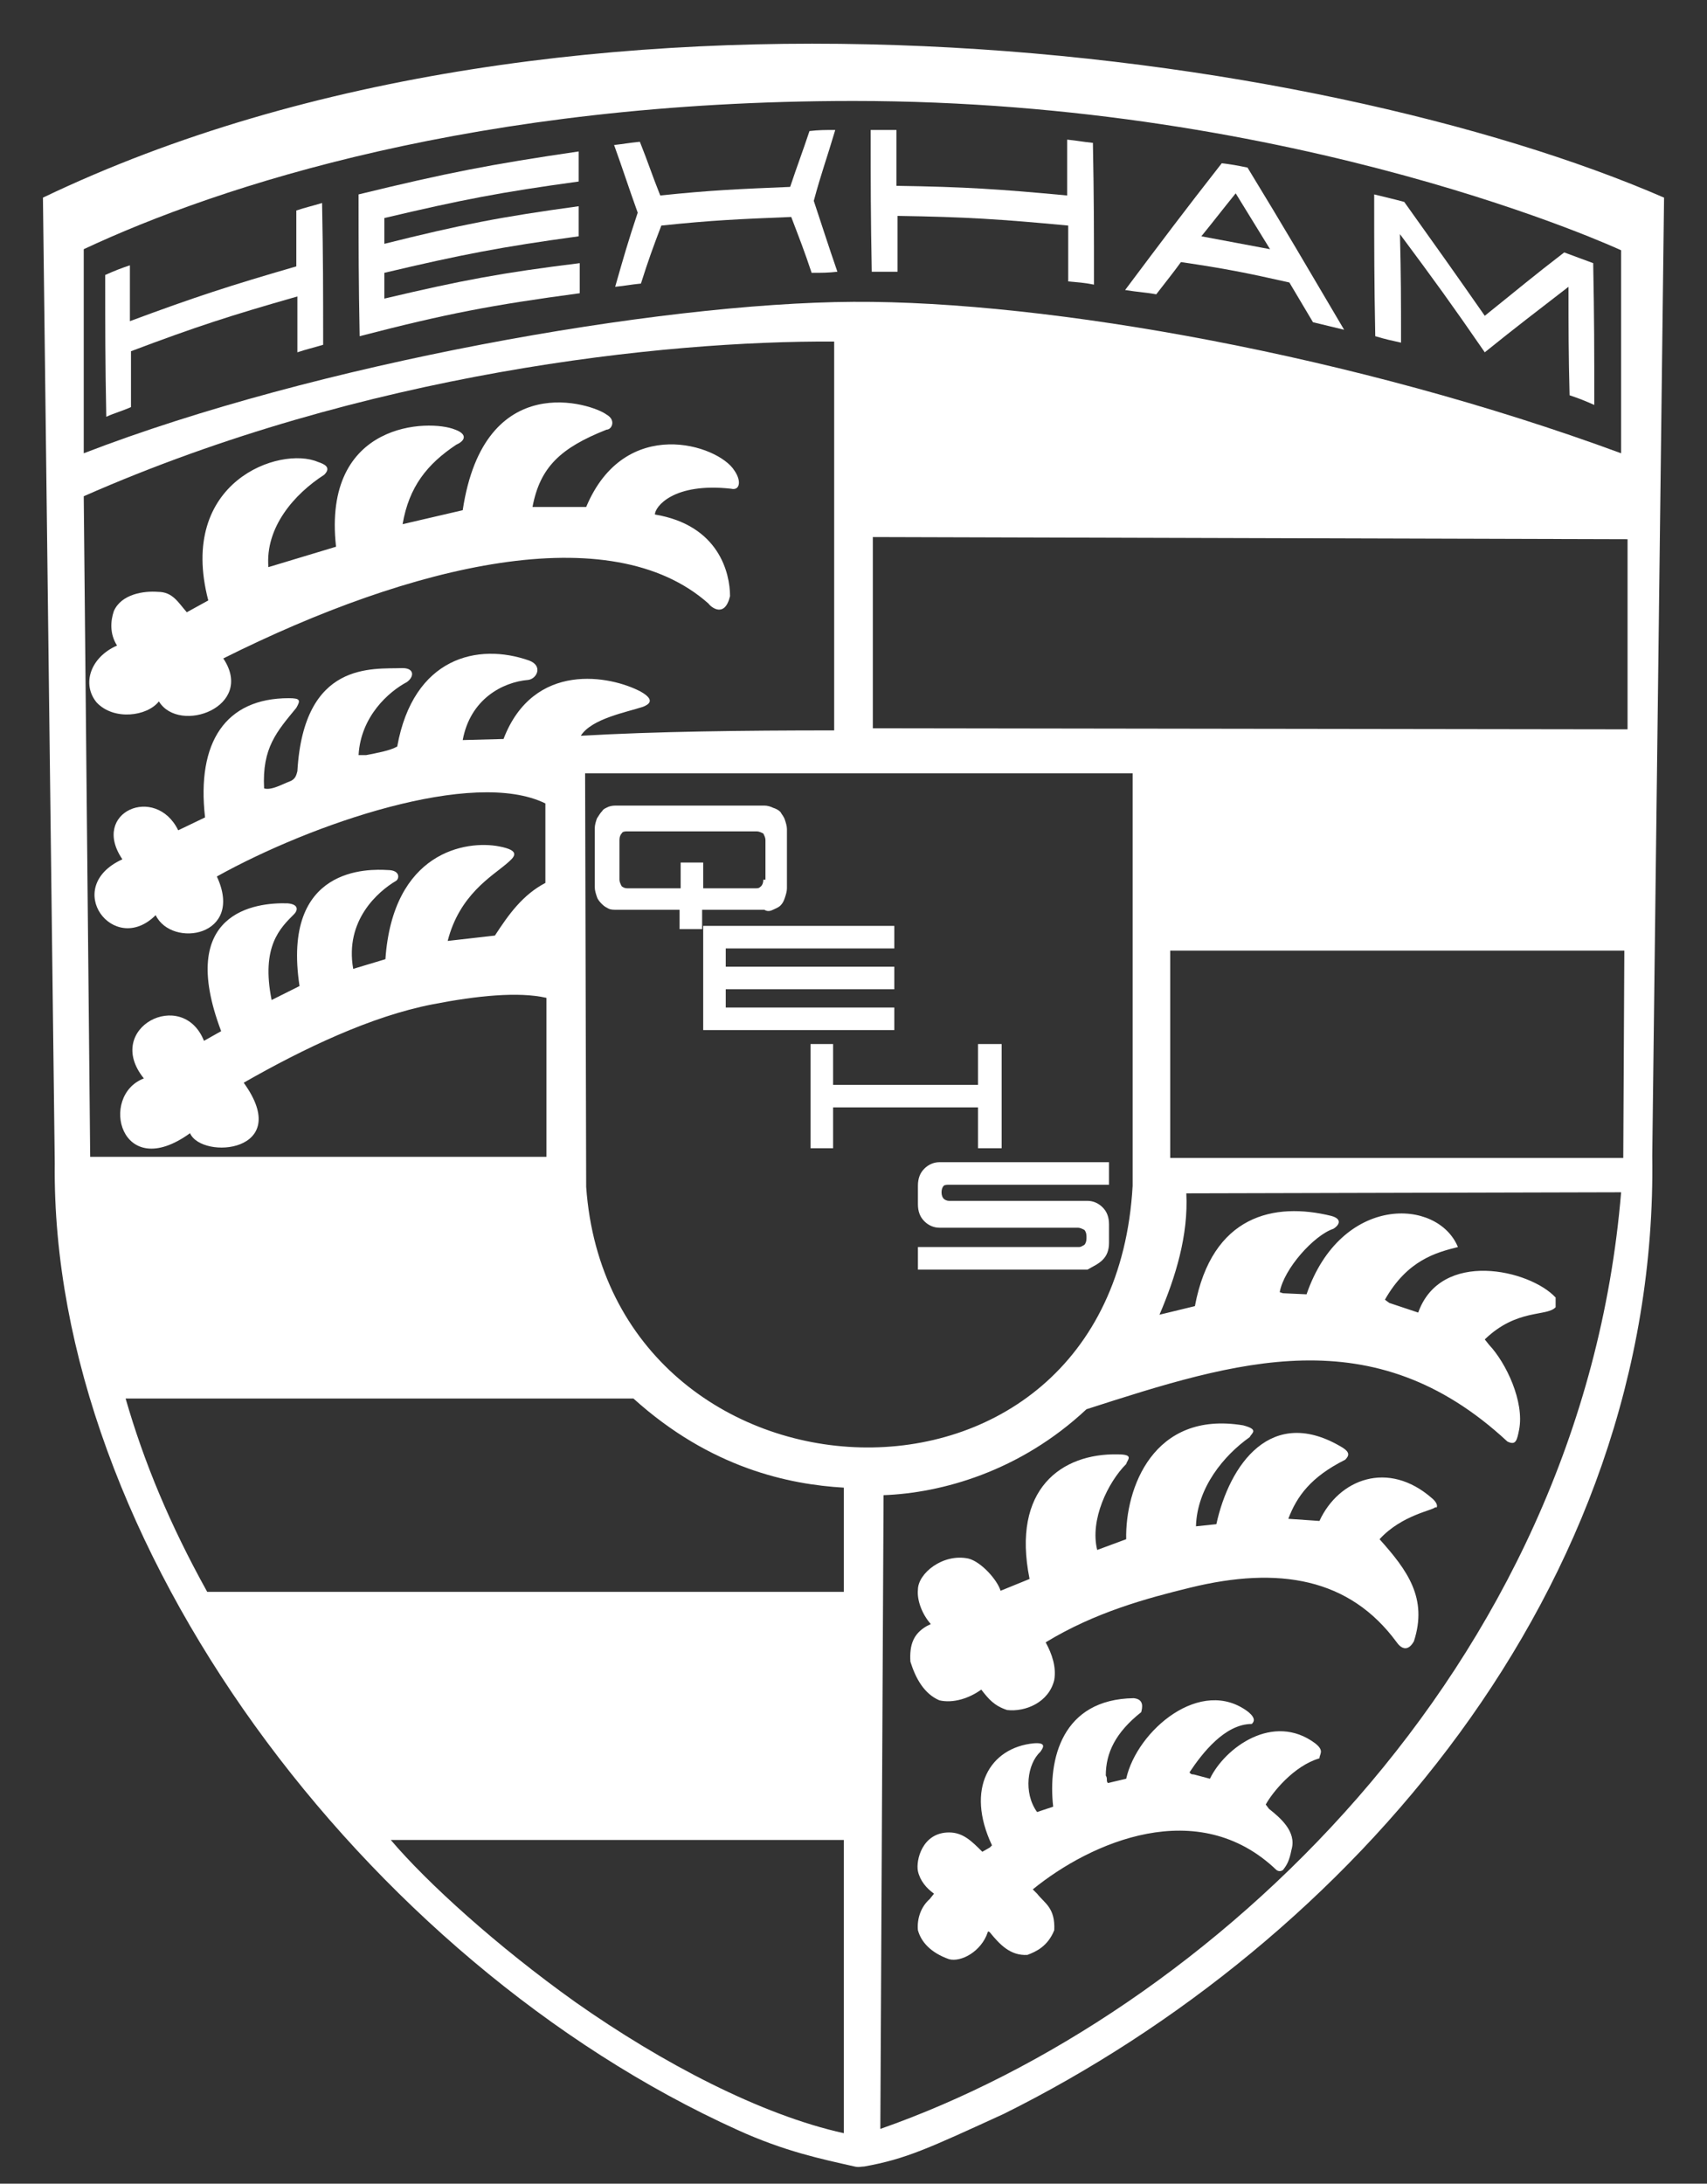 <svg xmlns="http://www.w3.org/2000/svg" id="svg775" viewBox="0 0 159 203.3"><rect x="0" y="0" width="159" height="203.3" fill="#333333" stroke="none"/><defs><style>      .cls-1 {        fill: #fff;      }    </style></defs><g id="Layer_1_copy_2" data-name="Layer 1 copy 2"><g id="g771"><path id="path743" class="cls-1" d="m133.4,139.5c-4.1-3.6-8.7-1.8-10.5,2.1l-2.9-.2c.8-2.1,2.1-3.9,5.3-5.5.4-.4.4-.7-.2-1.1-6.7-4.1-10.6,1.6-11.8,7.1l-1.9.2c.1-3.6,2.6-6.6,5-8.3.2-.4.9-.7-.6-1.1-8.4-1.4-11,5.9-10.9,10.6l-2.7,1c-.7-2.8,1-6.3,2.7-8,.1-.4.8-.9-.8-.9-5.2-.1-9.9,3.2-8.2,11.6l-2.7,1.1c-.3-1-1.8-2.7-3-3-2.4-.5-4.7,1.4-4.7,2.9-.1,1,.4,2.3,1.2,3.2l-.4.2c-1.2.7-1.6,1.7-1.5,3.3.5,1.6,1.3,3,2.7,3.6,1.3.3,2.8-.2,3.9-1,.7.9,1.2,1.5,2.4,1.9,1.7.2,3.9-.7,4.4-2.8.2-1.2-.2-2.4-.8-3.5,4.6-2.8,9.4-4.1,13.5-5.1,8.2-2,14.8-.9,19.2,5.1.5.7,1.1.8,1.6-.1,1.3-4-.6-6.6-3.2-9.5,2.1-2.3,5.1-2.7,5.2-3,.1.2.4-.2-.3-.8Z"></path><path id="path745" class="cls-1" d="m122.5,162.3c-3.9-2.9-8.4.4-9.8,3.3l-1.5-.4c-.1,0-.3,0-.4-.2,1.2-1.8,3.3-4.5,5.8-4.5.2-.2.4-.5-.3-1.1-4.4-3.4-10.4,1.7-11.4,6.2l-1.7.4c-.2-.2,0-.4-.2-.7,0-2.1.9-4,3.3-5.9.1-.4.3-1.2-.7-1.3-6.7.1-8,5.7-7.5,10.1l-1.5.5c-1.3-1.8-.9-4.5.3-5.6.2-.3.7-.9-.6-.8-4.1.4-6.4,4.2-3.9,9.5l-.2.2-.7.4c-1-1-1.8-1.8-3.1-1.8-2.5,0-3.1,2.6-2.9,3.6.2.9.8,1.6,1.5,2.1l-.4.5c-.8.7-1.2,1.8-1.1,2.9.3,1.1,1.2,2.1,2.9,2.7,1.1.3,3-.7,3.6-2.5,0-.1.1-.1.2,0,.9,1.1,1.9,2.2,3.5,2.1.8-.3,1.9-.8,2.5-2.3.1-2.1-.9-2.5-1.6-3.4l-.4-.4c5.4-4.4,15.4-8.8,22.7-1.8q.3.2.6,0c.4-.5.6-.9.8-1.9.5-1.7-1.1-3-2.1-3.8l-.3-.4c.6-1.1,2.6-3.6,5-4.3,0-.4.5-.7-.4-1.4Z"></path><path id="path747" class="cls-1" d="m14.8,65.3c1.9,3.1,9,.5,6-4,17.6-8.8,36.1-13.2,45.2-5.1.2.3,1.5,1.4,2-.7,0-2.1-1-6.6-7-7.6,0-.7,1.7-3,7.1-2.4.8.2,1-.7.3-1.7-1.5-2.4-10.2-5.2-13.8,3.4h-5c.7-3.7,2.6-5.5,6.9-7.2.5,0,.9-.9,0-1.4-1.3-1-11.4-4.4-13.4,8.9l-5.6,1.3c.6-3.5,2.3-5.6,5-7.4.9-.4,1-1-.1-1.4-2.4-1-12.4-.8-11.1,10.9l-6.3,1.9c-.3-3.7,2.4-6.8,5.2-8.6.7-.7,0-1-.6-1.2-3.5-1.5-13.1,1.8-10.2,12.9l-2,1.1c-.8-.9-1.3-1.9-2.7-1.9-1.3-.1-3.4.2-4.1,1.8-.3.9-.4,2.1.3,3.2-2.5,1.1-3.3,3.6-1.9,5.3,1.6,1.7,4.7,1.3,5.8-.1Z"></path><path id="path749" class="cls-1" d="m4,18.4l1.1,89.9c-.4,35.3,28.9,74.3,63.6,90,4.4,2,7.8,2.7,10.9,3.4.4.1.6,0,.9,0,3.9-.7,6-1.7,13-4.9,32-15.9,61-48.8,60.4-89.2l1.1-89.2c-32-13.9-101.5-23.7-151,0Zm3.8,4.8c12.6-5.9,36.7-13.8,71.7-13.8,41.6,0,71.5,13.9,71.5,13.9v18.9c-24.7-9.1-53.3-14.2-71.5-14.1-18.3.1-50.2,5.8-71.7,14.1,0,0,0-19,0-19Zm.6,84.5l-.6-61.5c26.1-11.5,54-14.5,69.9-14.4v36.2c-8.6,0-16.7.1-23.6.5,1-1.6,4.3-2.2,5.8-2.7.5-.2,1.2-.6-.2-1.4-2.8-1.5-10-2.9-12.8,4.4l-3.8.1c.7-3.8,3.7-5.4,6.1-5.6.8-.1,1.4-1.3.1-1.8-4.8-1.7-10.8-.3-12.3,8-.7.4-1.9.6-2.9.8h-.7c.2-3.6,2.8-5.9,4.5-6.8.7-.5.7-1.3-.4-1.3-2.8.1-9.2-.7-9.8,9.6-.1.4-.2.7-.6.9-.8.3-1.8.9-2.5.7-.2-3.8,1.2-5.3,3-7.5.4-.7.4-.9-.7-.9-5.9,0-8.6,4.1-7.8,11.1l-2.5,1.2c-2.1-4.3-8.2-1.7-5.2,2.7-5.7,2.6-.8,9.1,3.1,5.2,1.5,3.1,8.3,2,5.7-3.6,8.8-4.9,23.9-10.1,30.6-6.8v7.4c-2.1,1.1-3.4,2.9-4.7,4.9l-4.4.5c1.1-4.3,4.1-6,5.5-7.2.7-.6,1.4-1.2-.7-1.6-3.1-.6-9.9.5-10.6,10.5l-3,.9c-.8-4.5,2.3-7.2,4-8.2.3-.2.4-1-.8-1-1.7-.1-9.9-.4-8.2,10.8l-2.6,1.3c-1-5,.8-6.7,2.1-8,.3-.3.5-.9-.6-1-3-.1-10.4.8-6.2,11.9l-1.6.9c-2-5-9.4-1.2-5.6,3.5-4.2,1.6-2.2,9.8,4.3,5.1,1.1,2.5,9.7,1.8,5-4.7,5.6-3.2,11.9-6.2,17.6-7.3,4.1-.8,8-1.2,10.6-.6v14.8H8.4Zm70.2,90.9c-7.7-1.7-16.9-6.5-25-12.2-7.3-5.2-13.8-11.1-17.2-15.1h42.2v27.3Zm-59.3-50.4c-3.5-6.3-5.9-12.1-7.6-18h47.3c7.2,6.5,14.5,8,19.6,8.3v9.7H19.3Zm35.3-37.7l-.1-38.5h51v38.4c-1.9,33.7-48.7,31.2-50.9.1Zm27.4,87.7h0l.3-59h0c5.4-.2,12.7-2.2,18.9-8,14-4.5,26.7-8.6,39.2,3,.8.4.9-.1,1.1-1.1.5-2.6-1.2-6.2-2.8-7.9l-.4-.5c3-2.9,5.8-2.1,6.6-3v-.9c-2.4-2.6-10.7-4.5-12.8,1.4l-2.7-.9-.4-.3c2.1-3.7,4.8-4.4,6.8-4.9-1.9-4.6-10.9-4.9-14.1,4.4l-2.2-.1-.3-.1c.4-2.2,3.2-5.3,5-5.9.5-.3.9-.9-.2-1.2-5.3-1.3-11.1-.1-12.7,8.4l-3.3.8h0c1.5-3.5,2.7-7.4,2.5-11.3h0l40.5-.1h0c-3.7,44.6-38.7,76.6-69,87.2Zm69.2-90.4h-42.2v-19.3h42.3l-.1,19.3Zm.4-39.9l-70.3-.1v-17.8l70.3.2v17.7Z"></path><path id="path751" class="cls-1" d="m27.6,19.6v5.2c-6.2,1.8-9.3,2.8-15.5,5.1v-5.2c-.9.3-1.4.5-2.3.9,0,5.3,0,7.9.1,13.2.9-.4,1.4-.5,2.3-.9v-5.2c6.1-2.3,9.2-3.3,15.5-5.1v5.2c.9-.3,1.4-.4,2.4-.7,0-5.3,0-7.9-.1-13.2-1,.3-1.5.4-2.4.7Z"></path><path id="path753" class="cls-1" d="m35.8,27.8v-2.4c7.2-1.7,10.8-2.4,18.1-3.4v-2.8c-7.3,1-10.9,1.7-18.1,3.5v-2.4c7.2-1.7,10.8-2.4,18.1-3.4v-2.8c-8.2,1.2-12.3,2-20.5,4,0,5.3,0,7.9.1,13.2,8.1-2.1,12.3-2.9,20.5-4v-2.8c-7.3.9-11,1.6-18.2,3.3Z"></path><path id="path755" class="cls-1" d="m77.8,12.1c-1,0-1.5,0-2.4.1-.7,2.1-1.1,3.1-1.8,5.2-4.8.2-7.3.3-12.1.8-.8-2-1.1-3-1.9-5-1,.1-1.5.2-2.4.3.9,2.5,1.3,3.8,2.2,6.3-.9,2.7-1.3,4.1-2.1,6.9,1-.1,1.4-.2,2.4-.3.7-2.2,1.1-3.3,1.9-5.4,4.8-.5,7.2-.6,12.1-.8.8,2.1,1.2,3.1,1.9,5.2,1,0,1.5,0,2.4-.1-.9-2.6-1.3-3.9-2.2-6.6.7-2.6,1.2-3.9,2-6.6Z"></path><path id="path757" class="cls-1" d="m83.6,25.3v-5.2c6.4.1,9.5.3,15.9.9v5.2c1,.1,1.4.1,2.4.3,0-5.3,0-7.9-.1-13.2-1-.1-1.4-.2-2.4-.3v5.2c-6.4-.6-9.5-.8-15.9-.9v-5.2h-2.4c0,5.3,0,7.9.1,13.2,1,0,1.4,0,2.4,0Z"></path><path id="path759" class="cls-1" d="m110,24.4c4.1.6,6.1,1,10.1,1.9.9,1.5,1.3,2.2,2.2,3.7,1.2.3,1.7.4,2.9.7-3.6-6.1-5.4-9.2-9-15.1-1-.2-1.5-.3-2.4-.4-3.6,4.6-5.4,7-9,11.8,1.2.2,1.8.2,2.9.4,1-1.3,1.5-1.9,2.3-3Zm5.1-6.4c1.3,2.1,1.9,3.1,3.2,5.2-2.6-.5-3.8-.7-6.4-1.2,1.3-1.6,1.9-2.4,3.2-4Z"></path><path id="path761" class="cls-1" d="m130.5,31.9c0-4.1,0-6.1-.1-10.1,3.2,4.3,4.8,6.5,7.9,11,3.1-2.5,4.7-3.7,7.8-6.1,0,4.1,0,6.1.1,10.1.9.3,1.4.5,2.3.9,0-5.3,0-7.9-.1-13.2-1.1-.4-1.6-.6-2.7-1-3,2.3-4.4,3.5-7.4,5.9-3-4.3-4.5-6.4-7.5-10.6-1.1-.3-1.6-.4-2.8-.7,0,5.3,0,7.9.1,13.2,1,.3,1.5.4,2.4.6Z"></path><path id="path763" class="cls-1" d="m72,84.7c.2-.1.5-.2.7-.4.2-.2.3-.4.4-.7.1-.3.2-.6.2-.9v-5.5c0-.3-.1-.6-.2-.9s-.3-.5-.4-.7c-.2-.2-.4-.3-.7-.4-.2-.1-.5-.2-.8-.2h-13.7c-.3,0-.5,0-.8.1-.2.1-.5.2-.6.4-.2.2-.3.4-.5.7-.1.3-.2.6-.2.9v5.5c0,.3.1.6.2.9.1.3.3.5.5.7s.4.3.6.4c.2.1.5.1.8.1h5.8v1.8h2.1v-1.8h5.8c.3.2.6.1.8,0Zm-.9-2.8c0,.3-.1.5-.2.6-.2.2-.3.2-.5.2h-4.9v-2.4h-2.1v2.4h-5c-.2,0-.4-.1-.5-.2-.1-.2-.2-.4-.2-.6v-3.7c0-.3.1-.5.2-.6.1-.2.3-.2.6-.2h12c.2,0,.4.1.6.2.1.2.2.4.2.6v3.7h-.2Z"></path><polygon id="polygon765" class="cls-1" points="83.3 93.8 67.6 93.8 67.6 92.1 83.3 92.1 83.3 90 67.6 90 67.6 88.3 83.3 88.3 83.3 86.2 65.5 86.2 65.5 95.9 83.3 95.9 83.3 93.8"></polygon><polygon id="polygon767" class="cls-1" points="91.1 106.9 93.3 106.9 93.3 97.2 91.1 97.2 91.1 101 77.6 101 77.6 97.2 75.5 97.2 75.5 106.9 77.6 106.9 77.6 103.1 91.1 103.1 91.1 106.9"></polygon><path id="path769" class="cls-1" d="m102.7,117.3c.4-.4.6-.9.6-1.6v-1.7c0-.7-.2-1.2-.6-1.6s-.9-.6-1.4-.6h-12.9c-.2,0-.4-.1-.5-.2s-.2-.3-.2-.6h0c0-.3.1-.5.2-.6s.3-.1.5-.1h14.9v-2.1h-15.8c-.5,0-1,.2-1.4.6s-.6.9-.6,1.6v1.7c0,.7.2,1.2.6,1.6s.9.6,1.4.6h12.9c.2,0,.4.1.6.2.1.1.2.3.2.6v.2c0,.3-.1.5-.2.6-.2.1-.3.2-.5.2h-15v2.1h15.8c.5-.3,1-.5,1.4-.9Z"></path></g></g></svg>